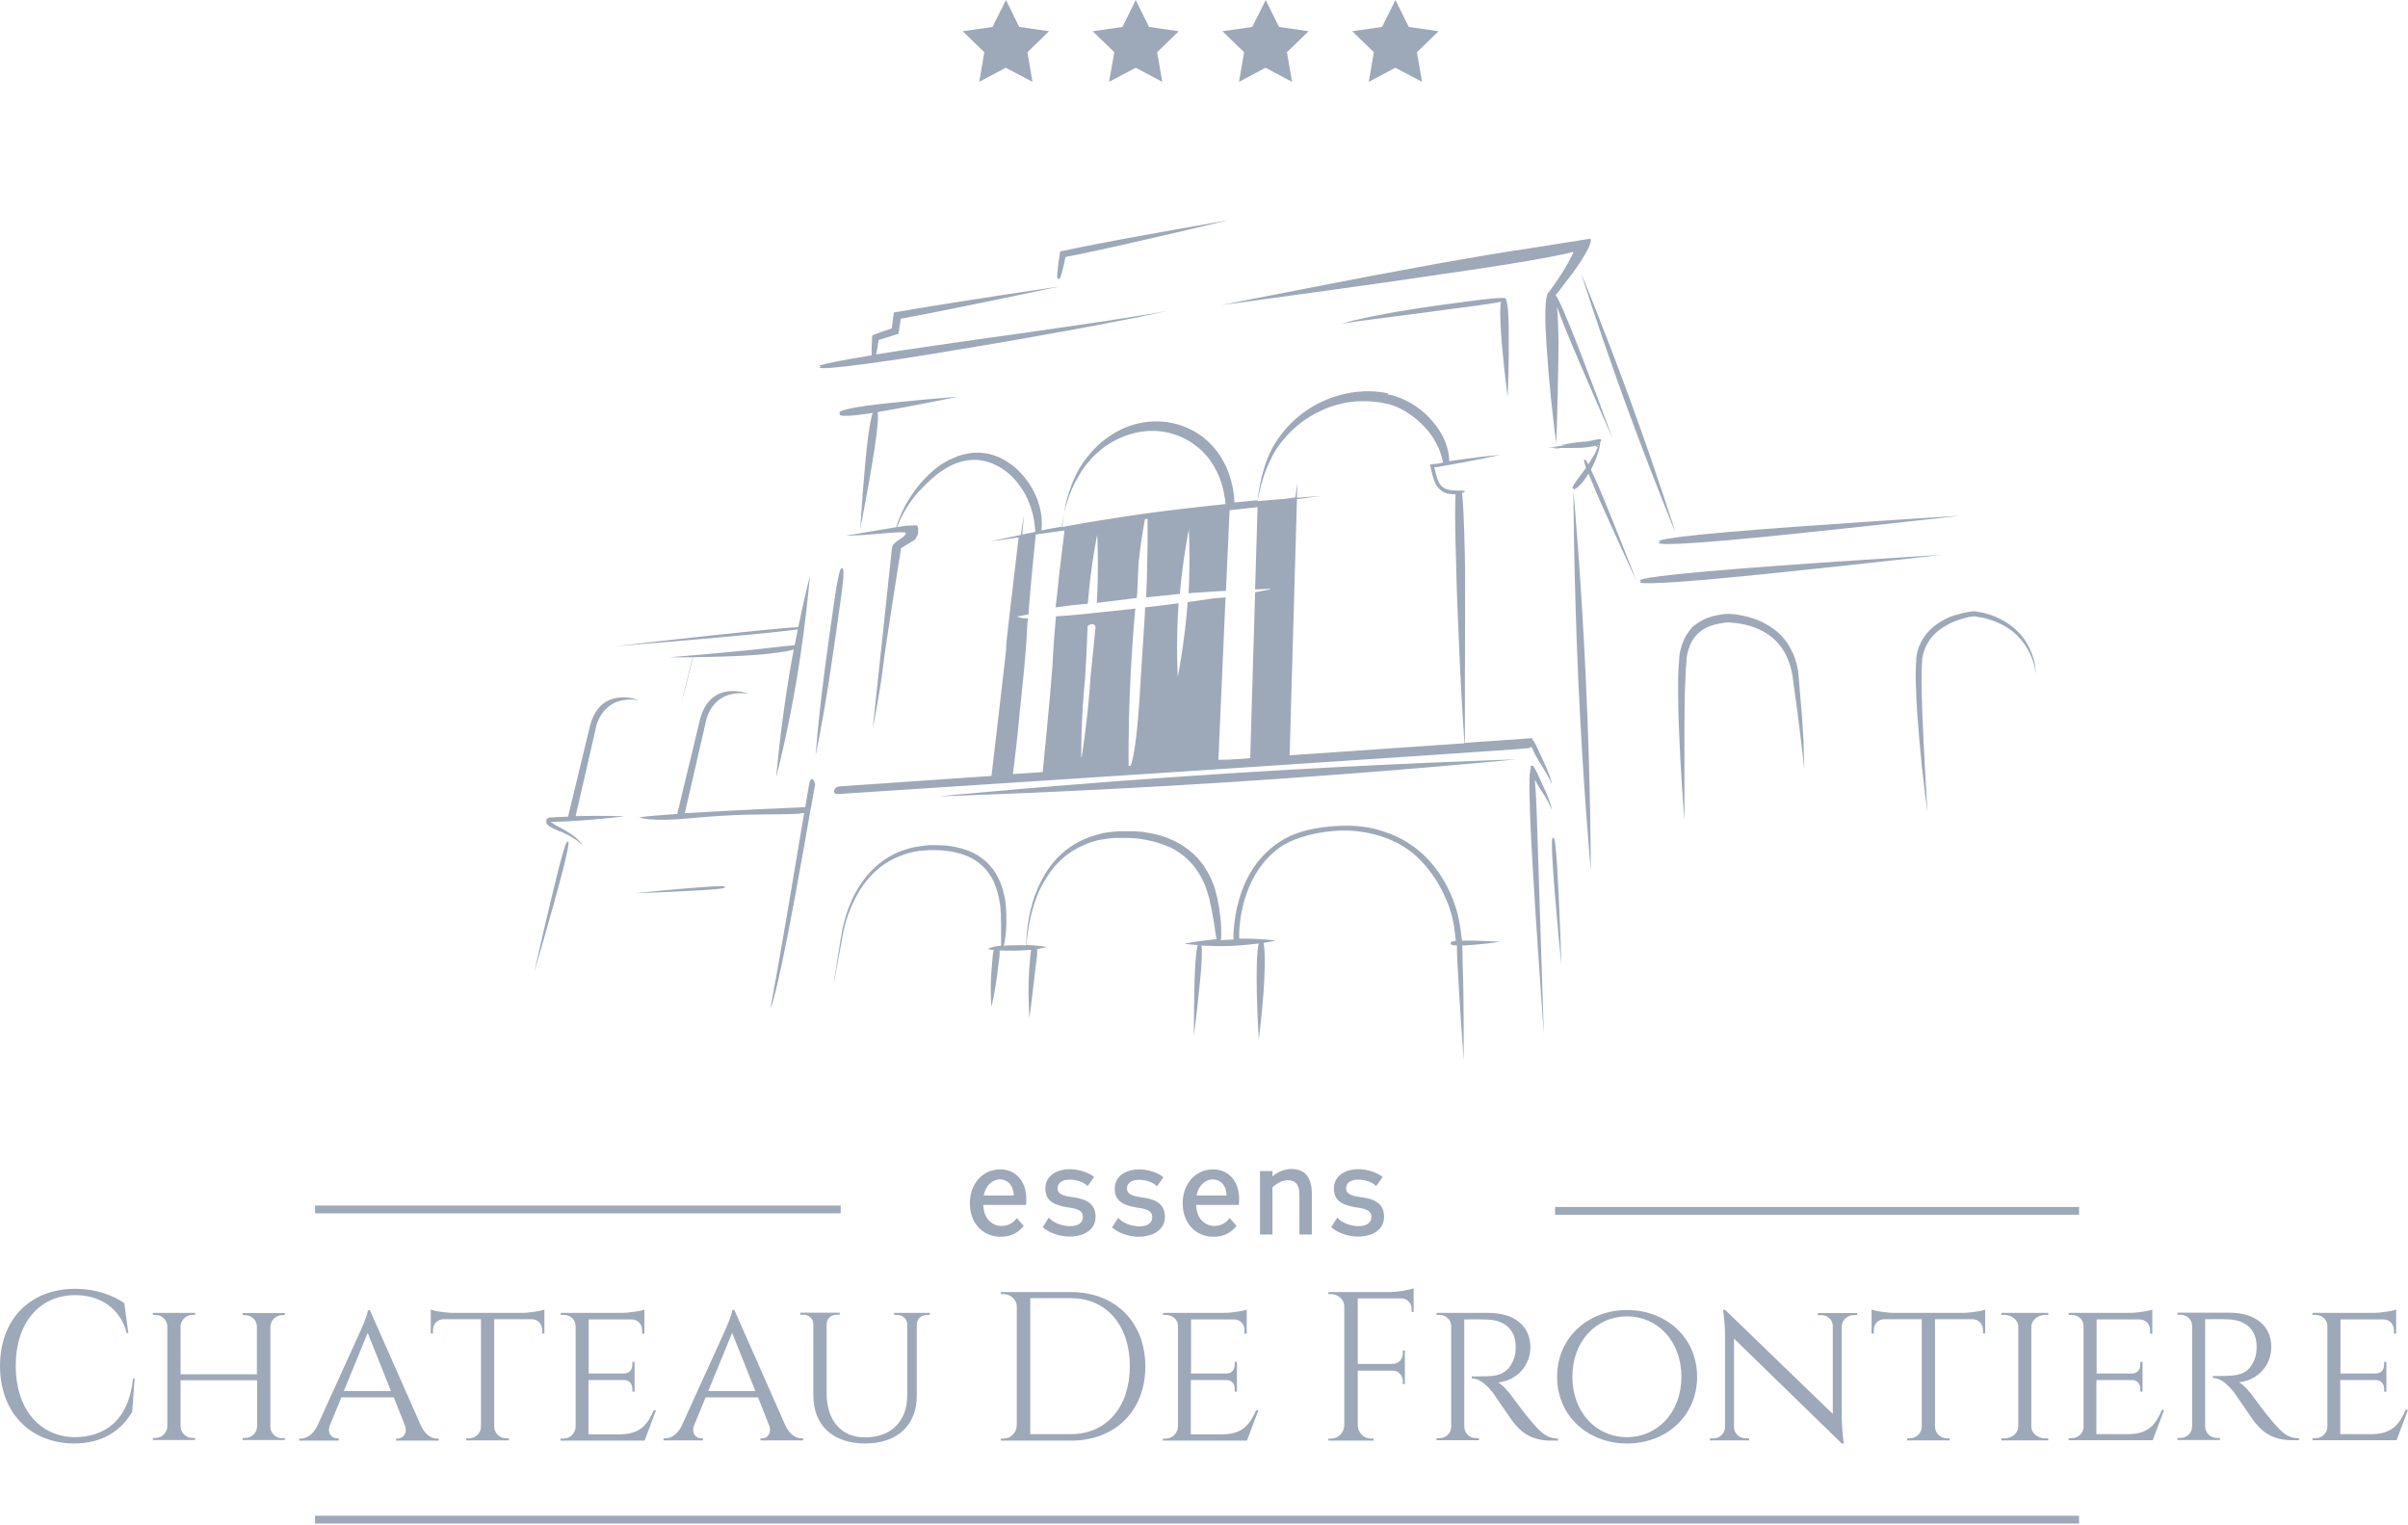 <svg width="120" height="76" viewBox="0 0 120 76" fill="none" xmlns="http://www.w3.org/2000/svg">
<path d="M48.799 4.078L50.121 3.376L51.453 4.078L51.199 2.603L52.277 1.556L50.792 1.342L50.131 0L49.46 1.342L47.976 1.556L49.053 2.603L48.799 4.078ZM55.267 4.078L56.599 3.376L57.92 4.078L57.666 2.603L58.744 1.556L57.26 1.342L56.599 0L55.938 1.342L54.453 1.556L55.531 2.603L55.267 4.078ZM61.744 4.078L63.066 3.376L64.388 4.078L64.133 2.603L65.211 1.556L63.737 1.342L63.076 0L62.405 1.342L60.92 1.556L61.998 2.603L61.744 4.078ZM68.211 4.078L69.533 3.376L70.865 4.078L70.611 2.603L71.689 1.556L70.204 1.342L69.543 0L68.872 1.342L67.388 1.556L68.465 2.603L68.211 4.078ZM41.895 60.066H15.7V60.453H41.895V60.066ZM103.608 60.137H77.495V60.524H103.608V60.137ZM15.7 75.909H103.608V75.522H15.7V75.909ZM3.691 71.608C1.952 71.567 0.783 70.174 0.783 68.049C0.783 65.944 1.942 64.53 3.752 64.53C4.993 64.53 5.999 65.191 6.315 66.421H6.396L6.193 64.927C5.593 64.52 4.759 64.215 3.752 64.215C1.474 64.215 0 65.76 0 68.059C0 70.397 1.525 71.913 3.691 71.923C5.125 71.923 6.05 71.262 6.589 70.347L6.711 68.689H6.63C6.396 70.855 5.155 71.608 3.691 71.608ZM14.073 71.668C13.748 71.668 13.484 71.414 13.473 71.109V66.086C13.494 65.781 13.748 65.527 14.073 65.527H14.195V65.425H12.091V65.527H12.202C12.528 65.527 12.802 65.781 12.802 66.096V68.475H8.999V66.076C9.02 65.76 9.274 65.516 9.599 65.516H9.721V65.415H7.616V65.516H7.738C8.064 65.516 8.338 65.771 8.338 66.086V71.079C8.328 71.394 8.064 71.648 7.738 71.648H7.616V71.75H9.721V71.648H9.599C9.274 71.648 9.009 71.394 8.999 71.079V68.77H12.812V71.079C12.802 71.394 12.538 71.648 12.213 71.648H12.091V71.75H14.195V71.648H14.073V71.668ZM16.87 71.78H14.907V71.679H14.989C15.263 71.679 15.588 71.496 15.802 71.069L17.938 66.371C17.938 66.371 18.314 65.557 18.334 65.283H18.436L20.988 71.058C21.202 71.496 21.507 71.679 21.781 71.679H21.863V71.78H19.737V71.679H19.819C20.052 71.679 20.317 71.445 20.185 71.038L19.625 69.625H17.012L16.443 71.007C16.28 71.435 16.555 71.668 16.799 71.668H16.88V71.78H16.87ZM17.134 69.309H19.483L18.324 66.411L17.134 69.309ZM27.13 66.442V65.252C26.947 65.323 26.388 65.415 25.981 65.415H22.615C22.208 65.415 21.649 65.323 21.466 65.252V66.442H21.578V66.279C21.578 65.984 21.781 65.74 22.096 65.73H23.968V71.099C23.957 71.414 23.693 71.668 23.357 71.668H23.235V71.77H25.361V71.668H25.238C24.913 71.668 24.649 71.424 24.628 71.109V65.73H26.499C26.815 65.74 27.018 65.974 27.018 66.279V66.442H27.13ZM28.076 71.679H27.933V71.78H32.123L32.692 70.265H32.58C32.285 70.947 31.93 71.445 30.943 71.465H29.326V68.76H31.116C31.391 68.781 31.513 68.974 31.513 69.208V69.34H31.624V67.855H31.513V67.987C31.513 68.231 31.38 68.435 31.096 68.435H29.337V65.74H31.482C31.797 65.75 32.001 65.984 32.001 66.289V66.452H32.112V65.252C31.93 65.323 31.37 65.415 30.963 65.415H27.943V65.516H28.086C28.421 65.516 28.686 65.75 28.686 66.076V71.099C28.665 71.424 28.411 71.679 28.076 71.679ZM38.336 71.038L37.776 69.625H35.163L34.594 71.007C34.431 71.435 34.706 71.668 34.95 71.668H35.031V71.77H33.068V71.668H33.15C33.424 71.668 33.75 71.486 33.963 71.058L36.099 66.361C36.099 66.361 36.475 65.547 36.495 65.272H36.597L39.149 71.048C39.363 71.486 39.668 71.668 39.942 71.668H40.024V71.77H37.898V71.668H37.98C38.203 71.679 38.468 71.445 38.336 71.038ZM37.644 69.309L36.485 66.411L35.295 69.309H37.644ZM43.115 71.923C44.712 71.923 45.688 71.018 45.688 69.533V65.964C45.698 65.71 45.922 65.516 46.186 65.516H46.338V65.415H44.559V65.516H44.712C44.976 65.516 45.2 65.71 45.21 65.964V69.523C45.21 70.825 44.406 71.618 43.105 71.618C41.915 71.618 41.193 70.774 41.193 69.401V65.964C41.203 65.7 41.417 65.506 41.691 65.506H41.844V65.405H39.881V65.506H40.034C40.308 65.506 40.522 65.7 40.532 65.964V69.533C40.532 71.028 41.519 71.923 43.115 71.923ZM53.375 71.78H49.877V71.679H50.009C50.365 71.679 50.66 71.384 50.67 71.018V65.089C50.67 64.754 50.355 64.479 50.009 64.479H49.877V64.378H53.365C55.572 64.378 57.077 65.862 57.077 68.089C57.077 70.296 55.572 71.78 53.375 71.78ZM51.341 71.455H53.375C55.145 71.455 56.304 70.103 56.304 68.069C56.304 66.035 55.134 64.683 53.375 64.683H51.341V71.455ZM58.093 71.679H57.951V71.78H62.141L62.71 70.265H62.598C62.303 70.947 61.947 71.445 60.961 71.465H59.344V68.76H61.134C61.408 68.781 61.53 68.974 61.53 69.208V69.34H61.642V67.855H61.53V67.987C61.53 68.231 61.398 68.435 61.114 68.435H59.354V65.74H61.5C61.815 65.75 62.019 65.984 62.019 66.289V66.452H62.13V65.252C61.947 65.323 61.388 65.415 60.981 65.415H57.961V65.516H58.104C58.439 65.516 58.703 65.75 58.703 66.076V71.099C58.673 71.424 58.419 71.679 58.093 71.679ZM70.448 65.374V64.672V64.489V64.184C70.255 64.266 69.665 64.378 69.218 64.378H66.198V64.479H66.33C66.676 64.479 66.991 64.744 66.991 65.089V71.018C66.981 71.384 66.696 71.679 66.33 71.679H66.198V71.78H68.455V71.679H68.323C67.957 71.679 67.672 71.384 67.662 71.018V68.293H69.421C69.696 68.303 69.909 68.537 69.909 68.811V68.964H70.011V67.286H69.909V67.438C69.909 67.723 69.686 67.957 69.411 67.957H67.662V64.693H69.848C70.123 64.703 70.347 64.927 70.347 65.211V65.364L70.448 65.374ZM73.936 68.577C73.6 68.587 73.346 68.577 73.346 68.577V68.679C73.753 68.679 74.109 69.035 74.394 69.391C74.475 69.492 75.288 70.703 75.4 70.845C75.726 71.241 76.173 71.78 77.312 71.78H77.638V71.679C77.068 71.668 76.773 71.353 76.356 70.875C75.929 70.387 75.451 69.716 75.451 69.716C75.228 69.391 74.882 68.994 74.658 68.882C75.583 68.791 76.265 68.038 76.265 67.133C76.265 66.066 75.472 65.415 74.17 65.415H71.587V65.516H71.73C72.055 65.516 72.309 65.75 72.319 66.066V71.099C72.309 71.414 72.055 71.658 71.73 71.658H71.587V71.76H73.702V71.658H73.56C73.224 71.658 72.98 71.404 72.97 71.089V65.74C73.072 65.75 73.58 65.72 74.16 65.75C74.994 65.791 75.512 66.259 75.533 67.052C75.543 67.286 75.512 67.51 75.461 67.652C75.156 68.557 74.506 68.567 73.936 68.577ZM77.597 68.598C77.597 66.625 79.153 65.272 81.085 65.272C83.007 65.272 84.573 66.625 84.573 68.598C84.573 70.57 83.017 71.923 81.085 71.923C79.153 71.923 77.597 70.57 77.597 68.598ZM78.359 68.598C78.359 70.387 79.559 71.608 81.075 71.608C82.59 71.608 83.79 70.387 83.79 68.598C83.79 66.808 82.59 65.588 81.075 65.588C79.559 65.598 78.359 66.808 78.359 68.598ZM92.372 65.527H92.545V65.425H90.592V65.527H90.765C91.07 65.527 91.325 65.76 91.335 66.055V70.448L85.976 65.272L85.864 65.262C85.864 65.262 85.966 65.862 85.966 66.584V71.119C85.955 71.424 85.701 71.668 85.386 71.668H85.213V71.77H87.165V71.668H86.993C86.677 71.668 86.423 71.424 86.413 71.119V66.696L91.782 71.923H91.884C91.884 71.923 91.782 71.252 91.782 70.57V66.055C91.813 65.76 92.067 65.527 92.372 65.527ZM98.931 66.442V65.252C98.748 65.323 98.188 65.415 97.781 65.415H94.416C94.009 65.415 93.45 65.323 93.267 65.252V66.442H93.379V66.279C93.379 65.984 93.582 65.74 93.897 65.73H95.768V71.099C95.758 71.414 95.494 71.668 95.158 71.668H95.036V71.77H97.161V71.668H97.039C96.714 71.668 96.45 71.424 96.429 71.109V65.73H98.3C98.615 65.74 98.819 65.974 98.819 66.279V66.442H98.931ZM99.876 71.668H99.734V71.77H102.073V71.668H101.93C101.554 71.668 101.239 71.414 101.229 71.099V66.076C101.249 65.771 101.554 65.516 101.93 65.516H102.073V65.415H99.734V65.516H99.876C100.263 65.516 100.568 65.771 100.578 66.086V71.079C100.568 71.414 100.263 71.668 99.876 71.668ZM106.089 71.455H104.473V68.76H106.262C106.537 68.781 106.659 68.974 106.659 69.208V69.34H106.771V67.855H106.659V67.987C106.659 68.231 106.527 68.435 106.242 68.435H104.483V65.74H106.628C106.943 65.75 107.147 65.984 107.147 66.289V66.452H107.259V65.252C107.076 65.323 106.516 65.415 106.11 65.415H103.09V65.516H103.232C103.567 65.516 103.832 65.75 103.832 66.076V71.099C103.822 71.414 103.567 71.658 103.232 71.658H103.09V71.76H107.279L107.848 70.245H107.737C107.442 70.947 107.086 71.445 106.089 71.455ZM113.279 70.865C112.851 70.377 112.374 69.706 112.374 69.706C112.15 69.381 111.804 68.984 111.58 68.872C112.506 68.781 113.187 68.028 113.187 67.123C113.187 66.055 112.394 65.405 111.092 65.405H108.509V65.506H108.652C108.977 65.506 109.231 65.74 109.242 66.055V71.089C109.231 71.404 108.977 71.648 108.652 71.648H108.509V71.75H110.625V71.648H110.482C110.147 71.648 109.903 71.394 109.892 71.079V65.73C109.994 65.74 110.502 65.71 111.082 65.74C111.916 65.781 112.435 66.249 112.455 67.042C112.465 67.276 112.435 67.499 112.384 67.642C112.089 68.537 111.438 68.537 110.869 68.557C110.533 68.567 110.279 68.557 110.279 68.557V68.659C110.686 68.659 111.041 69.014 111.326 69.37C111.408 69.472 112.221 70.682 112.333 70.825C112.658 71.221 113.106 71.76 114.245 71.76H114.57V71.658C113.99 71.668 113.706 71.353 113.279 70.865ZM119.878 70.255C119.583 70.936 119.227 71.435 118.241 71.455H116.624V68.76H118.414C118.688 68.781 118.81 68.974 118.81 69.208V69.34H118.922V67.855H118.81V67.987C118.81 68.231 118.678 68.435 118.393 68.435H116.634V65.74H118.78C119.095 65.75 119.298 65.984 119.298 66.289V66.452H119.41V65.252C119.227 65.323 118.668 65.415 118.261 65.415H115.241V65.516H115.383C115.719 65.516 115.983 65.75 115.983 66.076V71.099C115.973 71.414 115.719 71.658 115.383 71.658H115.241V71.76H119.431L120 70.245H119.878V70.255Z" fill="#9DA9B9"/>
<path d="M27.232 40.98C27.221 40.959 27.221 40.939 27.221 40.908C27.221 40.878 27.232 40.858 27.242 40.827C27.252 40.807 27.272 40.786 27.293 40.776C27.313 40.766 27.323 40.756 27.344 40.746C27.354 40.746 27.364 40.736 27.364 40.736H27.374H27.384H27.394H27.405C27.628 40.715 27.883 40.705 28.147 40.695C28.198 40.695 28.259 40.695 28.31 40.685L29.398 36.18C29.926 34.116 31.838 34.889 31.838 34.889C30.028 34.604 29.713 36.19 29.713 36.19L28.686 40.664C30.069 40.624 31.116 40.675 31.116 40.675C31.116 40.675 29.794 40.847 28.157 40.929C27.913 40.939 27.669 40.949 27.455 40.949C27.476 40.969 27.496 40.99 27.516 41C27.527 41.01 27.547 41.02 27.557 41.03C27.567 41.041 27.588 41.051 27.598 41.061C27.659 41.102 27.72 41.132 27.781 41.163C27.811 41.183 27.842 41.193 27.872 41.214C27.903 41.234 27.933 41.244 27.964 41.264C28.025 41.295 28.086 41.325 28.137 41.356C28.167 41.376 28.188 41.386 28.218 41.407C28.249 41.427 28.269 41.437 28.299 41.458C28.401 41.519 28.493 41.58 28.574 41.641C28.737 41.763 28.849 41.874 28.92 41.956C28.96 41.996 28.981 42.027 28.991 42.057C29.011 42.078 29.011 42.098 29.011 42.098C29.011 42.098 29.001 42.088 28.981 42.068C28.96 42.047 28.93 42.017 28.889 41.986C28.808 41.915 28.686 41.824 28.513 41.722C28.432 41.671 28.33 41.62 28.228 41.569C28.198 41.559 28.177 41.539 28.147 41.529C28.116 41.519 28.096 41.508 28.066 41.488C28.015 41.458 27.954 41.437 27.883 41.417C27.852 41.407 27.822 41.397 27.791 41.376C27.761 41.366 27.73 41.346 27.689 41.336C27.618 41.305 27.557 41.275 27.486 41.234C27.466 41.224 27.455 41.214 27.435 41.203C27.415 41.193 27.405 41.183 27.384 41.173C27.354 41.152 27.313 41.122 27.282 41.091C27.262 41.071 27.242 41.051 27.232 41.03C27.242 41.02 27.232 41 27.232 40.98ZM41.966 28.309C41.885 28.299 41.793 28.401 41.529 30.272C41.315 31.757 40.858 34.858 40.644 37.644C41.214 34.909 41.62 31.808 41.834 30.323C42.108 28.442 42.047 28.32 41.966 28.309ZM35.123 44.193C33.882 44.274 31.625 44.508 31.625 44.508C31.625 44.508 33.902 44.427 35.133 44.345C36.373 44.264 36.099 44.203 36.099 44.203C36.099 44.203 36.363 44.101 35.123 44.193ZM40.126 40.217C39.2 40.258 36.312 40.38 34.126 40.522L35.194 35.875C35.194 35.875 35.499 34.289 37.319 34.573C37.319 34.573 35.407 33.8 34.879 35.865L33.75 40.553C32.936 40.614 32.255 40.664 31.858 40.725C31.858 40.725 32.357 40.969 34.451 40.766C36.658 40.553 38.051 40.583 38.885 40.573C39.363 40.563 39.79 40.563 40.075 40.502C39.658 43.013 38.804 48.077 38.397 50.233C38.397 50.233 38.722 49.857 40.115 41.925L40.41 40.237C40.41 40.227 40.42 40.217 40.42 40.207L40.624 39.068C40.451 38.529 40.329 39.027 40.329 39.027C40.329 39.027 40.248 39.485 40.126 40.217ZM43.176 20.622C43.278 20.612 43.38 20.591 43.491 20.571C43.43 20.734 43.359 21.059 43.268 21.71C43.054 23.327 42.871 26.327 42.871 26.327C42.871 26.327 43.461 23.378 43.664 21.761C43.766 21.008 43.766 20.673 43.735 20.53C45.393 20.256 47.732 19.768 47.732 19.768C47.732 19.768 44.742 20.002 43.115 20.225C41.498 20.459 41.864 20.602 41.864 20.602C41.864 20.602 41.559 20.856 43.176 20.622ZM40.929 18.253C40.929 18.253 40.685 18.344 41.041 18.344C41.397 18.344 42.342 18.263 44.732 17.907C45.922 17.724 47.366 17.49 48.85 17.236C49.593 17.114 50.345 16.982 51.097 16.849C51.84 16.717 52.572 16.585 53.263 16.463C53.955 16.341 54.606 16.209 55.206 16.097C55.501 16.036 55.785 15.985 56.05 15.934C56.182 15.904 56.304 15.883 56.426 15.863C56.548 15.843 56.66 15.812 56.772 15.792C56.995 15.741 57.199 15.7 57.371 15.67C57.544 15.629 57.697 15.599 57.819 15.568C58.063 15.517 58.195 15.487 58.195 15.487C58.195 15.487 58.063 15.507 57.809 15.558C57.687 15.578 57.534 15.609 57.361 15.639C57.188 15.67 56.985 15.7 56.761 15.731C56.65 15.751 56.528 15.771 56.406 15.792C56.283 15.812 56.151 15.833 56.019 15.853C55.755 15.894 55.47 15.934 55.175 15.985C54.575 16.077 53.924 16.168 53.223 16.27C52.531 16.372 51.789 16.473 51.047 16.585C50.304 16.687 49.542 16.799 48.799 16.9C47.305 17.114 45.861 17.317 44.671 17.5C44.295 17.561 43.969 17.612 43.664 17.653C43.695 17.521 43.735 17.297 43.786 16.941C44.03 16.87 44.315 16.778 44.661 16.666L44.773 16.636L44.793 16.524C44.813 16.402 44.834 16.26 44.854 16.117C44.864 16.046 44.874 15.965 44.884 15.883C47.904 15.324 52.836 14.267 52.836 14.267C52.836 14.267 47.701 15.019 44.681 15.548L44.549 15.568L44.529 15.7C44.508 15.853 44.488 15.955 44.478 16.066C44.468 16.168 44.447 16.26 44.437 16.361C44.091 16.483 43.807 16.575 43.583 16.666L43.471 16.707L43.461 16.809C43.43 17.297 43.43 17.561 43.441 17.704C41.935 17.948 41.275 18.09 41 18.171C40.664 18.242 40.929 18.253 40.929 18.253ZM52.755 13.85C52.755 13.85 52.796 14.267 53.101 12.802C53.324 12.762 53.579 12.711 53.873 12.65C56.477 12.111 61.215 10.972 61.215 10.972C61.215 10.972 56.416 11.796 53.812 12.324C53.467 12.396 53.182 12.457 52.938 12.507L52.836 12.528L52.816 12.629C52.562 14.246 52.755 13.85 52.755 13.85ZM61.195 38.976C69.147 38.468 75.573 37.837 75.573 37.837C75.573 37.837 69.116 38.031 61.164 38.539C53.223 39.047 46.786 39.678 46.786 39.678C46.786 39.678 53.243 39.485 61.195 38.976ZM78.654 33.923C78.888 39.139 79.275 43.359 79.275 43.359C79.275 43.359 79.275 39.119 79.031 33.912C78.797 28.696 78.41 24.476 78.41 24.476C78.41 24.476 78.421 28.706 78.654 33.923ZM71.567 43.847C71.699 44.061 71.821 44.284 71.933 44.518C71.984 44.62 72.025 44.732 72.075 44.834C72.096 44.884 72.116 44.925 72.136 44.976C72.147 44.996 72.157 45.027 72.167 45.047C72.167 45.057 72.177 45.067 72.177 45.078C72.177 45.088 72.187 45.098 72.187 45.098C72.279 45.372 72.36 45.647 72.421 45.932C72.482 46.247 72.513 46.562 72.553 46.877C72.207 46.918 72.299 46.999 72.299 46.999C72.299 46.999 72.197 47.091 72.604 47.111C72.604 47.274 72.604 47.508 72.624 47.854C72.696 49.43 72.94 52.846 72.94 52.846C72.94 52.846 72.96 49.582 72.889 48.016C72.889 47.589 72.879 47.304 72.868 47.111C73.56 47.091 74.78 46.928 74.78 46.928C74.78 46.928 73.55 46.847 72.858 46.867C72.787 46.318 72.726 45.779 72.553 45.24C72.248 44.264 71.719 43.339 70.977 42.627C70.479 42.149 69.899 41.783 69.259 41.539C68.466 41.234 67.774 41.122 66.92 41.142C66.045 41.163 65.008 41.305 64.215 41.691C63.595 41.996 63.066 42.444 62.649 42.983C61.978 43.857 61.632 44.945 61.51 46.023C61.48 46.288 61.459 46.552 61.469 46.816C61.419 46.816 61.378 46.816 61.327 46.816C61.154 46.827 60.992 46.837 60.839 46.847C60.839 46.827 60.849 46.816 60.849 46.786C60.849 46.745 60.859 46.694 60.859 46.633C60.859 46.572 60.859 46.501 60.859 46.41C60.859 46.369 60.859 46.318 60.859 46.267C60.859 46.216 60.859 46.166 60.849 46.105C60.849 46.074 60.849 46.044 60.849 46.013C60.849 45.983 60.839 45.952 60.839 45.922C60.829 45.861 60.829 45.789 60.819 45.718C60.809 45.647 60.798 45.576 60.788 45.494C60.778 45.413 60.768 45.332 60.758 45.25C60.748 45.169 60.727 45.078 60.707 44.976C60.697 44.925 60.687 44.874 60.676 44.834V44.813V44.793C60.676 44.783 60.666 44.773 60.666 44.752C60.656 44.732 60.656 44.701 60.646 44.681C60.636 44.651 60.636 44.63 60.626 44.6C60.615 44.569 60.615 44.549 60.605 44.518C60.595 44.488 60.595 44.457 60.585 44.437C60.575 44.406 60.565 44.386 60.565 44.356C60.534 44.244 60.493 44.122 60.442 44C60.351 43.756 60.219 43.501 60.056 43.247C60.046 43.227 60.036 43.217 60.026 43.196C60.015 43.176 60.005 43.166 59.995 43.145C59.975 43.115 59.954 43.084 59.924 43.054C59.904 43.023 59.873 42.993 59.853 42.962C59.832 42.932 59.802 42.901 59.782 42.871C59.731 42.81 59.68 42.749 59.619 42.688C59.588 42.657 59.558 42.627 59.527 42.596C59.497 42.566 59.466 42.535 59.436 42.515C59.405 42.484 59.375 42.464 59.344 42.434C59.314 42.403 59.283 42.383 59.242 42.352C59.171 42.301 59.11 42.251 59.039 42.2C58.897 42.098 58.744 42.017 58.592 41.935C58.551 41.915 58.51 41.895 58.47 41.874L58.439 41.864L58.409 41.854L58.348 41.824C58.266 41.783 58.185 41.752 58.104 41.722C58.083 41.712 58.063 41.702 58.043 41.702L57.982 41.681L57.921 41.661C57.9 41.651 57.88 41.651 57.86 41.641C57.768 41.62 57.687 41.59 57.595 41.569C57.422 41.529 57.239 41.498 57.056 41.468C57.016 41.458 56.965 41.458 56.924 41.447C56.883 41.447 56.833 41.437 56.792 41.437C56.7 41.427 56.609 41.427 56.517 41.417C56.467 41.417 56.426 41.417 56.375 41.417C56.324 41.417 56.283 41.417 56.233 41.417C56.182 41.417 56.141 41.417 56.09 41.417H55.948H55.877H55.867H55.856H55.836H55.806L55.673 41.427H55.643H55.612L55.541 41.437C55.49 41.437 55.45 41.447 55.399 41.447L55.256 41.468L55.185 41.478L55.114 41.488L54.982 41.508L54.85 41.539L54.779 41.559L54.707 41.58L54.575 41.62C54.535 41.63 54.484 41.651 54.443 41.661C54.423 41.671 54.402 41.671 54.372 41.681L54.311 41.702C54.138 41.763 53.965 41.834 53.802 41.925C53.64 42.007 53.487 42.098 53.335 42.2C53.294 42.23 53.263 42.251 53.223 42.281C53.182 42.312 53.151 42.332 53.111 42.362C53.04 42.423 52.968 42.474 52.907 42.535C52.775 42.657 52.653 42.779 52.541 42.912C52.43 43.044 52.328 43.176 52.226 43.318C52.135 43.461 52.043 43.593 51.972 43.735C51.891 43.878 51.83 44.02 51.758 44.162C51.697 44.305 51.636 44.447 51.586 44.579C51.382 45.128 51.281 45.647 51.219 46.074C51.158 46.511 51.148 46.857 51.138 47.101C50.925 47.091 50.691 47.091 50.416 47.101C50.264 47.101 50.132 47.111 50.02 47.121C50.03 47.101 50.03 47.081 50.04 47.05C50.05 47.01 50.06 46.959 50.07 46.898C50.081 46.837 50.091 46.766 50.101 46.684C50.101 46.664 50.111 46.644 50.111 46.623C50.111 46.603 50.111 46.583 50.121 46.552C50.121 46.501 50.132 46.45 50.132 46.4C50.132 46.369 50.132 46.349 50.142 46.318C50.142 46.288 50.142 46.257 50.142 46.227C50.142 46.166 50.142 46.094 50.152 46.033C50.152 45.759 50.152 45.413 50.111 44.996C50.091 44.783 50.04 44.559 49.969 44.315C49.938 44.193 49.887 44.071 49.837 43.939C49.786 43.817 49.715 43.684 49.643 43.552C49.491 43.298 49.288 43.044 49.033 42.84C48.972 42.79 48.901 42.739 48.83 42.688C48.789 42.668 48.759 42.647 48.728 42.617C48.688 42.596 48.657 42.576 48.616 42.556C48.464 42.474 48.311 42.403 48.149 42.352L48.088 42.332L48.026 42.312C47.986 42.301 47.945 42.281 47.904 42.271C47.823 42.251 47.732 42.23 47.65 42.21C47.477 42.169 47.305 42.149 47.121 42.129C46.949 42.118 46.766 42.108 46.583 42.108H46.522H46.491H46.461C46.41 42.108 46.369 42.108 46.328 42.108C46.278 42.108 46.237 42.118 46.196 42.118L46.125 42.129C46.105 42.129 46.084 42.129 46.054 42.139C45.871 42.159 45.688 42.19 45.515 42.22C45.474 42.23 45.423 42.24 45.383 42.251L45.251 42.291L45.118 42.332C45.078 42.342 45.027 42.362 44.986 42.373C44.64 42.495 44.305 42.668 44.01 42.881C43.715 43.095 43.451 43.339 43.217 43.613C42.993 43.888 42.8 44.172 42.637 44.467C42.474 44.762 42.352 45.067 42.241 45.362C42.139 45.657 42.058 45.952 41.996 46.227C41.966 46.369 41.946 46.501 41.925 46.644C41.925 46.664 41.925 46.674 41.915 46.694C41.915 46.715 41.905 46.725 41.905 46.745C41.895 46.776 41.895 46.806 41.885 46.847C41.874 46.908 41.864 46.979 41.854 47.04C41.813 47.284 41.783 47.518 41.742 47.732C41.61 48.575 41.529 49.094 41.529 49.094C41.529 49.094 41.63 48.586 41.783 47.742C41.824 47.528 41.864 47.304 41.915 47.05C41.925 46.989 41.935 46.928 41.946 46.857C41.956 46.827 41.956 46.796 41.966 46.755C41.966 46.735 41.976 46.725 41.976 46.705C41.976 46.684 41.986 46.674 41.986 46.654C42.007 46.522 42.037 46.389 42.068 46.247C42.129 45.972 42.22 45.688 42.332 45.403C42.444 45.118 42.576 44.823 42.739 44.539C42.902 44.254 43.095 43.979 43.319 43.725C43.542 43.471 43.807 43.237 44.091 43.044C44.376 42.851 44.701 42.698 45.027 42.586C45.068 42.576 45.108 42.556 45.149 42.545L45.271 42.505L45.403 42.474C45.444 42.464 45.484 42.454 45.535 42.444C45.708 42.413 45.881 42.383 46.054 42.373C46.745 42.322 47.447 42.383 48.047 42.596C48.199 42.647 48.342 42.718 48.474 42.79C48.505 42.81 48.545 42.83 48.576 42.851C48.606 42.871 48.637 42.891 48.667 42.912C48.728 42.952 48.789 42.993 48.84 43.044C49.074 43.227 49.247 43.451 49.389 43.684C49.46 43.796 49.521 43.918 49.562 44.03C49.613 44.142 49.654 44.264 49.684 44.376C49.755 44.6 49.796 44.813 49.826 45.006C49.837 45.057 49.837 45.098 49.847 45.149C49.847 45.169 49.847 45.2 49.857 45.22V45.24V45.25V45.261C49.857 45.271 49.857 45.281 49.857 45.291C49.867 45.383 49.867 45.474 49.877 45.556C49.877 45.576 49.877 45.596 49.877 45.617C49.877 45.637 49.877 45.657 49.877 45.678C49.877 45.718 49.877 45.759 49.877 45.789C49.877 45.861 49.887 45.932 49.887 46.003C49.887 46.074 49.887 46.135 49.887 46.196C49.887 46.227 49.887 46.257 49.887 46.288C49.887 46.318 49.887 46.349 49.887 46.369C49.887 46.42 49.887 46.471 49.887 46.522C49.887 46.542 49.887 46.572 49.887 46.593C49.887 46.613 49.887 46.633 49.887 46.654C49.887 46.735 49.887 46.806 49.887 46.867C49.887 46.928 49.887 46.979 49.887 47.02C49.887 47.06 49.887 47.091 49.887 47.121C49.288 47.182 49.247 47.294 49.247 47.294C49.247 47.294 49.328 47.315 49.521 47.335C49.491 47.457 49.46 47.66 49.44 48.016C49.308 49.277 49.41 50.152 49.41 50.152C49.41 50.152 49.623 49.318 49.755 48.047C49.816 47.67 49.826 47.467 49.816 47.355C50.03 47.365 50.304 47.376 50.67 47.365C50.955 47.355 51.189 47.345 51.382 47.325C51.362 47.447 51.342 47.63 51.321 47.925C51.189 49.186 51.301 50.731 51.301 50.731C51.301 50.731 51.494 49.216 51.636 47.955C51.697 47.569 51.697 47.376 51.677 47.284C52.013 47.233 52.155 47.182 52.155 47.182C52.155 47.182 51.799 47.111 51.158 47.081C51.169 46.837 51.209 46.491 51.281 46.064C51.362 45.637 51.484 45.139 51.697 44.6C51.748 44.467 51.809 44.335 51.88 44.203C51.952 44.071 52.023 43.939 52.104 43.806C52.185 43.674 52.277 43.542 52.369 43.41C52.46 43.278 52.572 43.156 52.684 43.034C52.796 42.912 52.918 42.8 53.05 42.688C53.111 42.637 53.182 42.586 53.253 42.535C53.284 42.515 53.324 42.484 53.355 42.464C53.385 42.444 53.426 42.413 53.467 42.393C53.609 42.301 53.762 42.22 53.914 42.149C54.067 42.078 54.229 42.017 54.392 41.956L54.453 41.935C54.474 41.925 54.494 41.925 54.514 41.915C54.555 41.905 54.596 41.895 54.636 41.885L54.768 41.854L54.829 41.844L54.89 41.834L55.023 41.813L55.155 41.793L55.216 41.783L55.277 41.773L55.409 41.763C55.45 41.763 55.49 41.752 55.541 41.752H55.602H55.633H55.663H55.795H55.826H55.846H55.856H55.917H56.05C56.09 41.752 56.141 41.752 56.182 41.752C56.222 41.752 56.273 41.752 56.314 41.752C56.355 41.752 56.406 41.763 56.446 41.763C56.538 41.763 56.619 41.773 56.711 41.783C56.751 41.783 56.792 41.793 56.843 41.803C56.883 41.813 56.924 41.813 56.975 41.824C57.148 41.854 57.31 41.885 57.473 41.925C57.555 41.946 57.636 41.966 57.717 41.996C57.738 42.007 57.758 42.007 57.778 42.017L57.839 42.037L57.9 42.057C57.921 42.068 57.941 42.068 57.961 42.078C58.032 42.108 58.114 42.139 58.185 42.169L58.236 42.19L58.266 42.2L58.297 42.21C58.337 42.23 58.368 42.251 58.399 42.261C58.541 42.332 58.673 42.413 58.795 42.505C58.856 42.546 58.917 42.596 58.978 42.637C59.009 42.657 59.039 42.688 59.059 42.708C59.09 42.729 59.12 42.759 59.141 42.779C59.365 42.983 59.548 43.206 59.69 43.43C59.995 43.888 60.148 44.335 60.249 44.722C60.259 44.742 60.259 44.773 60.27 44.793C60.27 44.803 60.28 44.813 60.28 44.834V44.844V44.864C60.29 44.915 60.3 44.956 60.31 45.006C60.331 45.098 60.351 45.189 60.371 45.271C60.392 45.352 60.402 45.433 60.412 45.505C60.422 45.576 60.442 45.647 60.453 45.718C60.463 45.789 60.473 45.85 60.483 45.911C60.493 45.942 60.493 45.972 60.504 46.003C60.504 46.033 60.514 46.064 60.514 46.084C60.524 46.135 60.534 46.186 60.534 46.237C60.544 46.288 60.554 46.328 60.554 46.369C60.565 46.45 60.575 46.522 60.585 46.583C60.595 46.644 60.605 46.694 60.615 46.735C60.615 46.766 60.626 46.776 60.626 46.796C59.69 46.877 59.019 47.02 59.019 47.02C59.019 47.02 59.273 47.06 59.69 47.091C59.649 47.203 59.609 47.467 59.568 48.016C59.487 49.277 59.497 51.606 59.497 51.606C59.497 51.606 59.792 49.297 59.873 48.037C59.904 47.487 59.893 47.223 59.873 47.111C60.27 47.132 60.768 47.152 61.307 47.132C61.846 47.111 62.344 47.06 62.73 47.01C62.69 47.162 62.639 47.498 62.629 48.189C62.598 49.816 62.73 51.779 62.73 51.779C62.73 51.779 62.995 49.816 63.025 48.199C63.035 47.447 63.005 47.121 62.964 46.979C63.351 46.918 63.585 46.867 63.585 46.867C63.585 46.867 62.791 46.755 61.754 46.766C61.754 46.654 61.754 46.542 61.754 46.43C61.764 46.237 61.785 46.054 61.805 45.861C61.815 45.749 61.836 45.637 61.856 45.525C61.876 45.413 61.897 45.322 61.927 45.189C62.202 44.03 62.771 42.952 63.757 42.24C64.378 41.793 65.303 41.549 66.066 41.447C66.94 41.325 67.703 41.366 68.557 41.59C69.238 41.773 69.869 42.078 70.418 42.515C70.886 42.922 71.272 43.389 71.567 43.847ZM28.289 41.966C28.289 41.966 28.279 41.559 27.822 43.349C27.364 45.139 26.622 48.443 26.622 48.443C26.622 48.443 27.577 45.2 28.035 43.41C28.493 41.62 28.289 41.966 28.289 41.966ZM75.055 14.907C75.055 14.867 75.024 14.836 74.79 14.846C74.556 14.856 74.109 14.887 73.285 14.999C72.624 15.09 71.608 15.212 70.459 15.395C69.879 15.487 69.269 15.588 68.659 15.71C68.506 15.741 68.354 15.771 68.201 15.802L67.967 15.853C67.886 15.873 67.815 15.894 67.733 15.904C67.652 15.924 67.581 15.944 67.499 15.955C67.418 15.975 67.347 15.995 67.276 16.016C67.123 16.056 66.981 16.107 66.828 16.148C66.981 16.117 67.133 16.087 67.286 16.066C67.367 16.056 67.439 16.046 67.52 16.026C67.601 16.016 67.672 16.005 67.754 15.995C67.835 15.985 67.906 15.975 67.988 15.965L68.221 15.934C68.374 15.914 68.537 15.894 68.689 15.873C69.309 15.792 69.92 15.71 70.499 15.639C71.658 15.487 72.665 15.345 73.326 15.263C74.129 15.161 74.556 15.09 74.8 15.039C74.77 15.192 74.75 15.466 74.77 15.955C74.78 16.29 74.811 16.707 74.841 17.124C74.851 17.226 74.862 17.337 74.872 17.439C74.882 17.551 74.892 17.653 74.902 17.754C74.923 17.968 74.943 18.171 74.963 18.375C75.055 19.168 75.136 19.778 75.136 19.778C75.136 19.778 75.156 19.158 75.177 18.364C75.177 18.171 75.187 17.958 75.187 17.744C75.187 17.643 75.187 17.531 75.187 17.429C75.187 17.327 75.187 17.215 75.187 17.114C75.187 16.687 75.187 16.28 75.177 15.944C75.156 15.334 75.106 15.06 75.055 14.938C75.045 14.928 75.055 14.917 75.055 14.907ZM78.065 22.168C78.075 22.168 78.085 22.168 78.085 22.168C77.892 22.178 77.77 22.178 77.77 22.178C77.77 22.178 77.831 22.168 77.933 22.147C77.983 22.137 78.044 22.127 78.105 22.117C78.177 22.107 78.248 22.096 78.329 22.076C78.482 22.056 78.665 22.025 78.827 22.015C78.898 22.005 78.96 22.005 79.031 22.005C79.112 21.995 79.183 21.974 79.254 21.964C79.295 21.954 79.336 21.954 79.366 21.944C79.397 21.934 79.427 21.934 79.458 21.924C79.468 21.924 79.488 21.913 79.499 21.913C79.509 21.913 79.519 21.913 79.539 21.903C79.559 21.903 79.58 21.893 79.6 21.893C79.641 21.893 79.671 21.883 79.692 21.883C79.712 21.883 79.732 21.883 79.753 21.883C79.803 21.893 79.783 21.924 79.783 21.924C79.783 21.924 79.824 21.934 79.783 21.974C79.773 21.985 79.763 21.995 79.753 22.005C79.753 22.025 79.753 22.035 79.743 22.066C79.743 22.096 79.732 22.127 79.732 22.168C79.712 22.31 79.661 22.513 79.58 22.727C79.509 22.951 79.397 23.184 79.285 23.398C79.376 23.591 79.488 23.856 79.651 24.212C80.363 25.879 81.563 28.97 81.563 28.97C81.563 28.97 80.159 25.96 79.448 24.293C79.326 24.008 79.234 23.784 79.163 23.601C79.082 23.734 79 23.856 78.919 23.957C78.858 24.039 78.807 24.1 78.756 24.151C78.736 24.181 78.705 24.201 78.685 24.222C78.665 24.242 78.644 24.262 78.624 24.273C78.553 24.334 78.502 24.364 78.471 24.374C78.41 24.395 78.41 24.344 78.41 24.344C78.41 24.344 78.36 24.354 78.37 24.283C78.37 24.252 78.4 24.201 78.451 24.12C78.461 24.1 78.482 24.079 78.492 24.059C78.512 24.039 78.532 24.008 78.543 23.978C78.583 23.927 78.634 23.856 78.685 23.784C78.746 23.713 78.807 23.622 78.868 23.54C78.898 23.5 78.929 23.449 78.97 23.398C78.99 23.378 79 23.347 79.02 23.327C79.031 23.317 79.031 23.317 79.041 23.306C78.848 22.778 78.98 22.93 78.98 22.93C78.98 22.93 78.96 22.757 79.153 23.134C79.254 22.971 79.356 22.808 79.448 22.656C79.539 22.483 79.61 22.32 79.661 22.188C79.651 22.188 79.651 22.178 79.651 22.178L79.641 22.188H79.631C79.631 22.188 79.631 22.188 79.621 22.178C79.621 22.178 79.61 22.178 79.6 22.168C79.6 22.168 79.6 22.168 79.6 22.178C79.61 22.188 79.61 22.198 79.621 22.208C79.621 22.218 79.631 22.229 79.631 22.229C79.631 22.239 79.631 22.239 79.631 22.239C79.631 22.269 79.61 22.259 79.61 22.259C79.61 22.259 79.61 22.279 79.58 22.269C79.58 22.269 79.57 22.269 79.57 22.259C79.57 22.259 79.559 22.259 79.559 22.249L79.549 22.239C79.539 22.239 79.539 22.229 79.529 22.229C79.519 22.218 79.499 22.208 79.478 22.208C79.397 22.229 79.295 22.259 79.153 22.279C78.98 22.3 78.756 22.32 78.543 22.32C78.319 22.32 78.095 22.32 77.892 22.32C77.851 22.32 77.811 22.32 77.77 22.32C77.709 22.33 77.658 22.34 77.607 22.34C77.546 22.351 77.495 22.361 77.465 22.371C77.434 22.381 77.414 22.381 77.414 22.381C77.414 22.381 77.434 22.371 77.465 22.361C77.495 22.351 77.536 22.33 77.587 22.31C77.505 22.31 77.434 22.31 77.373 22.31C77.312 22.31 77.251 22.31 77.221 22.32C77.18 22.32 77.16 22.32 77.16 22.32C77.16 22.32 77.18 22.32 77.21 22.31C77.251 22.3 77.302 22.29 77.363 22.279C77.495 22.259 77.678 22.229 77.882 22.198C77.922 22.188 77.973 22.188 78.024 22.178C78.024 22.178 78.044 22.168 78.065 22.168ZM79.732 22.015C79.722 22.025 79.712 22.025 79.702 22.035C79.712 22.035 79.722 22.046 79.722 22.046C79.732 22.035 79.732 22.025 79.732 22.015ZM77.038 39.759C77.058 39.8 77.088 39.841 77.109 39.881C77.129 39.922 77.15 39.963 77.17 39.993C77.19 40.034 77.21 40.064 77.221 40.095C77.241 40.125 77.251 40.156 77.261 40.186C77.292 40.247 77.312 40.288 77.322 40.319C77.332 40.349 77.343 40.37 77.343 40.37C77.343 40.37 77.343 40.349 77.332 40.319C77.322 40.288 77.312 40.237 77.302 40.176C77.292 40.146 77.282 40.115 77.272 40.075C77.261 40.034 77.251 40.003 77.231 39.963C77.221 39.922 77.2 39.881 77.19 39.841C77.18 39.8 77.16 39.749 77.139 39.709C77.068 39.526 76.977 39.322 76.885 39.129C76.794 38.936 76.712 38.753 76.641 38.6C76.621 38.559 76.611 38.529 76.59 38.498C76.58 38.468 76.56 38.437 76.55 38.407C76.539 38.397 76.539 38.376 76.529 38.366C76.519 38.356 76.519 38.346 76.509 38.336C76.499 38.315 76.489 38.295 76.478 38.275C76.458 38.244 76.438 38.214 76.427 38.193C76.417 38.173 76.397 38.163 76.387 38.153C76.346 38.112 76.326 38.163 76.326 38.163C76.326 38.163 76.285 38.142 76.275 38.193C76.275 38.203 76.275 38.224 76.275 38.254C76.275 38.265 76.275 38.285 76.285 38.295C76.234 38.376 76.183 38.803 76.245 40.502C76.336 43.247 76.936 51.555 76.936 51.555C76.936 51.555 76.672 43.237 76.58 40.492C76.55 39.688 76.519 39.18 76.489 38.844C76.55 38.966 76.621 39.098 76.702 39.231C76.824 39.403 76.936 39.597 77.038 39.759ZM81.024 20.144C82.325 23.713 83.505 26.561 83.505 26.561C83.505 26.561 82.58 23.622 81.278 20.042C79.976 16.473 78.797 13.626 78.797 13.626C78.797 13.626 79.722 16.575 81.024 20.144ZM50.213 31.462L50.762 26.774C49.877 26.906 49.349 26.977 49.349 26.977C49.349 26.977 49.918 26.845 50.874 26.652C50.965 26.021 51.026 25.645 51.026 25.645C51.026 25.645 50.996 26.011 50.945 26.632C51.148 26.591 51.362 26.55 51.596 26.5C51.596 26.469 51.596 26.438 51.586 26.408C51.575 26.296 51.565 26.143 51.535 25.95C51.504 25.757 51.453 25.533 51.362 25.259C51.311 25.127 51.26 24.984 51.189 24.822C51.118 24.669 51.026 24.506 50.914 24.344C50.803 24.181 50.681 24.008 50.538 23.856C50.396 23.693 50.223 23.55 50.04 23.418C49.948 23.347 49.847 23.286 49.745 23.235C49.643 23.184 49.542 23.134 49.43 23.083C49.206 23.001 48.972 22.94 48.738 22.92C48.26 22.879 47.752 23.001 47.315 23.235C47.254 23.266 47.203 23.296 47.152 23.327C47.121 23.337 47.101 23.357 47.071 23.378C47.04 23.398 47.02 23.408 46.989 23.428C46.938 23.459 46.888 23.5 46.837 23.53C46.786 23.571 46.735 23.601 46.684 23.642C46.664 23.662 46.633 23.683 46.613 23.703C46.593 23.723 46.562 23.744 46.542 23.764C46.491 23.805 46.45 23.845 46.4 23.886C46.359 23.927 46.308 23.968 46.267 24.008C46.227 24.049 46.186 24.09 46.135 24.13C46.094 24.171 46.054 24.222 46.013 24.262L45.983 24.293L45.952 24.323C45.932 24.344 45.911 24.364 45.891 24.384C45.871 24.405 45.85 24.425 45.83 24.445C45.81 24.466 45.789 24.486 45.769 24.506C45.728 24.547 45.698 24.588 45.657 24.639C45.515 24.811 45.383 24.984 45.271 25.157C45.047 25.503 44.874 25.838 44.762 26.123C44.742 26.174 44.722 26.225 44.712 26.266L45.149 26.194L45.678 26.174C45.81 26.215 45.739 26.632 45.739 26.632L45.606 26.886L44.905 27.313C44.905 27.313 44.142 32.062 44 33.262C43.857 34.462 43.491 36.302 43.491 36.302L44.447 27.323C44.498 26.927 45.108 26.835 45.139 26.561C45.149 26.438 43.583 26.632 42.932 26.662C42.108 26.703 42.129 26.693 42.129 26.693L44.671 26.266C44.691 26.205 44.701 26.154 44.722 26.082C44.823 25.788 44.976 25.432 45.179 25.066C45.291 24.883 45.403 24.7 45.545 24.506C45.576 24.456 45.617 24.415 45.647 24.364C45.667 24.344 45.678 24.313 45.698 24.293C45.718 24.273 45.739 24.242 45.759 24.222C45.8 24.171 45.83 24.13 45.871 24.079C45.911 24.039 45.952 23.988 45.993 23.947C46.033 23.906 46.074 23.856 46.125 23.805C46.166 23.764 46.217 23.713 46.257 23.673C46.298 23.632 46.349 23.581 46.4 23.54C46.42 23.52 46.45 23.5 46.471 23.479C46.491 23.459 46.522 23.439 46.542 23.418C46.593 23.378 46.644 23.337 46.694 23.296C46.745 23.256 46.796 23.215 46.857 23.174C46.888 23.154 46.908 23.134 46.938 23.123C46.969 23.103 46.989 23.083 47.02 23.073C47.081 23.042 47.132 23.001 47.193 22.971L47.284 22.92L47.376 22.879L47.427 22.859L47.477 22.839L47.569 22.798C47.599 22.788 47.63 22.778 47.66 22.757L47.711 22.737C47.732 22.727 47.742 22.727 47.762 22.717L47.864 22.686L47.965 22.656C48.098 22.625 48.23 22.595 48.372 22.574C48.515 22.554 48.647 22.554 48.789 22.554C49.064 22.564 49.338 22.615 49.593 22.707C49.715 22.747 49.847 22.808 49.959 22.869C50.07 22.93 50.193 23.001 50.294 23.073C50.508 23.215 50.691 23.378 50.864 23.561C51.026 23.734 51.169 23.917 51.291 24.1C51.413 24.283 51.504 24.466 51.586 24.628C51.667 24.801 51.728 24.964 51.769 25.106C51.86 25.411 51.901 25.666 51.911 25.879C51.921 26.093 51.921 26.255 51.901 26.388C51.901 26.398 51.901 26.408 51.891 26.428C52.216 26.367 52.572 26.296 52.948 26.235C52.948 26.225 52.948 26.215 52.948 26.205C52.958 26.143 52.958 26.082 52.968 26.011C52.979 25.94 52.989 25.869 52.999 25.788C53.009 25.706 53.019 25.615 53.04 25.523C53.05 25.432 53.07 25.33 53.09 25.228C53.09 25.198 53.101 25.177 53.101 25.147C53.111 25.116 53.111 25.096 53.121 25.066C53.131 25.015 53.151 24.964 53.162 24.903C53.172 24.842 53.192 24.791 53.213 24.73C53.233 24.669 53.243 24.618 53.263 24.557C53.284 24.496 53.304 24.435 53.324 24.384C53.335 24.354 53.345 24.323 53.355 24.293C53.365 24.262 53.375 24.232 53.385 24.201C53.406 24.14 53.436 24.079 53.457 24.018C53.487 23.957 53.507 23.896 53.538 23.835C53.65 23.581 53.782 23.327 53.955 23.083C53.975 23.052 53.995 23.022 54.016 22.991C54.036 22.961 54.056 22.93 54.087 22.9C54.128 22.839 54.179 22.778 54.229 22.717C54.28 22.656 54.331 22.595 54.382 22.534C54.433 22.483 54.484 22.422 54.535 22.371L54.555 22.351L54.565 22.34L54.575 22.33L54.616 22.29C54.646 22.259 54.667 22.239 54.697 22.208C54.728 22.178 54.758 22.157 54.789 22.127L54.829 22.086L54.87 22.046C54.901 22.025 54.931 21.995 54.962 21.974C54.992 21.954 55.023 21.924 55.053 21.903L55.104 21.863C55.124 21.852 55.134 21.842 55.155 21.832C55.185 21.812 55.216 21.781 55.246 21.761C55.511 21.578 55.785 21.425 56.08 21.303C56.67 21.059 57.31 20.957 57.941 21.008C58.561 21.059 59.171 21.263 59.69 21.598C59.751 21.639 59.812 21.68 59.883 21.73C59.914 21.751 59.944 21.781 59.975 21.802L60.015 21.832L60.056 21.873C60.178 21.964 60.28 22.076 60.381 22.178C60.585 22.391 60.758 22.625 60.9 22.869C61.042 23.113 61.154 23.347 61.236 23.581C61.317 23.815 61.378 24.029 61.419 24.232C61.439 24.334 61.459 24.435 61.469 24.527C61.48 24.578 61.48 24.618 61.49 24.669C61.49 24.689 61.5 24.71 61.5 24.74C61.5 24.761 61.5 24.781 61.5 24.801C61.5 24.842 61.51 24.883 61.51 24.923C61.51 24.964 61.51 24.994 61.51 25.035C61.917 24.994 62.303 24.964 62.669 24.923C62.669 24.923 62.669 24.893 62.679 24.842C62.69 24.791 62.7 24.71 62.71 24.608C62.741 24.405 62.791 24.11 62.873 23.754C62.883 23.734 62.883 23.713 62.893 23.683C62.903 23.662 62.903 23.642 62.913 23.612C62.924 23.561 62.944 23.52 62.954 23.469C62.985 23.367 63.015 23.276 63.046 23.164C63.117 22.961 63.198 22.737 63.31 22.513C63.34 22.452 63.371 22.401 63.391 22.34C63.401 22.31 63.422 22.279 63.442 22.259C63.452 22.229 63.473 22.198 63.493 22.178C63.503 22.168 63.513 22.147 63.513 22.137C63.523 22.127 63.534 22.107 63.544 22.096C63.564 22.066 63.574 22.035 63.595 22.015C63.625 21.954 63.666 21.903 63.707 21.842C63.859 21.619 64.042 21.395 64.246 21.181C64.652 20.764 65.15 20.378 65.71 20.093C65.995 19.951 66.289 19.829 66.594 19.737C66.9 19.646 67.215 19.575 67.53 19.534C67.611 19.524 67.693 19.514 67.764 19.514C67.805 19.514 67.845 19.514 67.886 19.503C67.927 19.503 67.967 19.503 68.008 19.493C68.171 19.493 68.323 19.493 68.476 19.503C68.516 19.503 68.557 19.514 68.588 19.514C68.628 19.514 68.669 19.524 68.699 19.524C68.771 19.534 68.852 19.544 68.933 19.554L68.994 19.564L69.045 19.575C69.086 19.585 69.116 19.585 69.157 19.595H69.167H69.177L69.147 19.646L69.177 19.656L69.238 19.666L69.299 19.676L69.35 19.686C69.645 19.768 69.92 19.88 70.174 20.012C70.428 20.144 70.652 20.297 70.845 20.459C71.242 20.785 71.526 21.13 71.73 21.446C71.831 21.608 71.913 21.761 71.974 21.893C71.984 21.934 72.004 21.964 72.014 21.995C72.025 22.015 72.025 22.025 72.035 22.046C72.045 22.066 72.045 22.076 72.055 22.096C72.065 22.127 72.075 22.157 72.085 22.198C72.096 22.229 72.106 22.259 72.116 22.29C72.187 22.534 72.207 22.727 72.218 22.879C72.218 22.92 72.218 22.951 72.218 22.981C72.462 22.94 72.716 22.91 72.98 22.869C73.56 22.788 74.17 22.717 74.76 22.666C74.18 22.798 73.58 22.91 73.001 23.022C72.706 23.073 72.431 23.123 72.157 23.174C72.025 23.195 71.892 23.225 71.76 23.245C71.73 23.256 71.689 23.256 71.658 23.266C71.628 23.266 71.597 23.276 71.557 23.276C71.526 23.276 71.506 23.286 71.475 23.286C71.526 23.479 71.567 23.662 71.618 23.815C71.648 23.906 71.679 23.988 71.719 24.059C71.76 24.13 71.801 24.191 71.852 24.232C71.903 24.273 71.953 24.313 72.004 24.334C72.014 24.334 72.014 24.344 72.025 24.344C72.035 24.344 72.035 24.354 72.045 24.354C72.055 24.364 72.065 24.364 72.085 24.374C72.116 24.384 72.136 24.395 72.167 24.395C72.269 24.425 72.36 24.435 72.441 24.435C72.523 24.435 72.594 24.445 72.655 24.445C72.716 24.445 72.767 24.445 72.808 24.445C72.828 24.445 72.848 24.445 72.858 24.445C72.879 24.445 72.889 24.445 72.899 24.445C72.919 24.445 72.94 24.456 72.96 24.456C72.99 24.466 72.99 24.476 72.99 24.486C72.99 24.496 72.99 24.517 72.97 24.527C72.96 24.537 72.94 24.537 72.919 24.547C72.909 24.547 72.889 24.557 72.879 24.557C72.868 24.557 72.858 24.557 72.858 24.567C72.858 24.588 72.858 24.608 72.868 24.628C72.909 25.055 72.95 25.757 72.98 26.937C72.98 27.049 72.98 27.171 72.99 27.282C72.99 27.404 72.99 27.526 73.001 27.648C73.001 27.893 73.001 28.157 73.011 28.411C73.011 28.94 73.011 29.489 73.011 30.058C73.011 30.628 73.011 31.197 73.011 31.767C73.011 32.326 73.011 32.885 73.001 33.414C73.001 33.678 73.001 33.933 73.001 34.177C73.001 34.421 73.001 34.665 73.001 34.889C73.001 35.336 73.001 35.743 73.001 36.089C73.001 36.505 73.001 36.831 73.001 37.014L76.346 36.78C76.346 36.78 76.367 36.821 76.387 36.882C76.397 36.892 76.407 36.902 76.427 36.922C76.438 36.943 76.458 36.973 76.478 37.004C76.489 37.024 76.499 37.044 76.509 37.065C76.519 37.075 76.519 37.085 76.529 37.095C76.539 37.105 76.539 37.115 76.55 37.136C76.56 37.166 76.58 37.187 76.59 37.227C76.611 37.258 76.621 37.298 76.641 37.329C76.712 37.482 76.794 37.665 76.885 37.858C76.977 38.051 77.068 38.254 77.139 38.437C77.16 38.488 77.18 38.529 77.19 38.57C77.21 38.61 77.221 38.651 77.231 38.692C77.241 38.732 77.251 38.773 77.272 38.803C77.282 38.834 77.292 38.875 77.302 38.905C77.322 38.966 77.332 39.017 77.332 39.047C77.343 39.078 77.343 39.098 77.343 39.098C77.343 39.098 77.332 39.078 77.322 39.047C77.312 39.017 77.292 38.966 77.261 38.915C77.251 38.885 77.231 38.854 77.221 38.824C77.2 38.793 77.18 38.753 77.17 38.722C77.15 38.681 77.129 38.651 77.109 38.61C77.088 38.57 77.058 38.529 77.038 38.488C76.936 38.315 76.824 38.132 76.712 37.959C76.6 37.776 76.499 37.604 76.427 37.441C76.407 37.4 76.397 37.37 76.377 37.329C76.367 37.298 76.356 37.258 76.336 37.237C76.336 37.227 76.326 37.217 76.326 37.207C76.285 37.237 76.234 37.268 76.163 37.278C75.746 37.359 41.732 39.566 41.732 39.566C41.732 39.566 41.549 39.576 41.569 39.414C41.569 39.414 41.569 39.19 41.874 39.18L49.41 38.661L49.999 33.607C50.04 33.221 50.091 32.834 50.132 32.418C50.142 32.102 50.172 31.777 50.213 31.462ZM53.884 37.726H53.904C53.904 37.715 54.148 36.251 54.29 34.472C54.311 34.217 54.331 33.984 54.341 33.75C54.443 32.773 54.545 31.828 54.596 31.228C54.484 30.953 54.199 31.197 54.199 31.197C54.199 31.197 54.168 32.285 54.077 33.75C54.056 33.973 54.036 34.207 54.016 34.451C53.863 36.231 53.884 37.715 53.884 37.726ZM57.117 29.764C57.148 29.082 57.168 28.391 57.178 27.669C57.188 27.404 57.188 27.15 57.188 26.896V26.581V26.316C57.188 26.082 57.188 25.92 57.188 25.849C57.148 25.859 57.097 25.859 57.056 25.869C57.046 25.93 57.016 26.082 56.975 26.327L56.934 26.591L56.883 26.906C56.843 27.16 56.812 27.415 56.782 27.669C56.69 28.37 56.721 29.042 56.65 29.784V29.794L54.758 30.028C54.728 30.028 54.687 30.038 54.657 30.038C54.768 28.147 54.677 26.642 54.677 26.642C54.677 26.642 54.362 28.157 54.209 30.079C53.619 30.13 53.182 30.18 52.704 30.252L52.602 30.262V30.252C52.643 29.926 52.674 29.733 52.694 29.479C52.724 29.154 52.765 28.787 52.796 28.503C52.918 27.567 53.009 26.723 53.05 26.428C52.552 26.499 52.094 26.571 51.677 26.622L51.616 26.642C51.586 26.906 51.362 29.103 51.25 30.608V30.618H51.24C50.945 30.669 50.752 30.709 50.681 30.719C50.772 30.76 50.945 30.821 51.209 30.811H51.23V30.821C51.219 30.902 51.209 30.953 51.209 31.004C51.199 31.085 51.189 31.146 51.189 31.248C51.138 32.438 50.996 33.77 50.884 34.838C50.843 35.234 50.803 35.57 50.782 35.855C50.711 36.668 50.548 38.01 50.477 38.57L51.962 38.468C52.043 37.634 52.338 34.685 52.44 33.272C52.46 33.038 52.47 32.804 52.48 32.57C52.521 31.96 52.562 31.33 52.623 30.709C53.365 30.669 54.331 30.567 55.348 30.455C55.745 30.414 56.161 30.363 56.578 30.323C56.517 30.913 56.477 31.513 56.436 32.082C56.233 34.97 56.233 37.39 56.243 38.163L56.344 38.153C56.507 37.736 56.7 36.627 56.853 33.699C56.873 33.384 56.995 31.492 57.016 31.197C57.036 30.872 57.056 30.567 57.066 30.262C57.605 30.201 58.165 30.14 58.734 30.058C58.592 32.072 58.693 33.719 58.693 33.719C58.693 33.719 59.029 32.092 59.181 30.058C59.181 30.038 59.181 30.018 59.181 29.997C59.283 29.987 59.385 29.967 59.487 29.957C59.832 29.906 60.188 29.855 60.544 29.804L61.012 29.774L61.073 29.764L60.717 37.858L61.246 37.848L62.303 37.776L62.547 29.509C63.035 29.418 63.31 29.367 63.31 29.367V29.347C63.31 29.347 63.249 29.347 63.147 29.347C63.025 29.347 62.822 29.357 62.547 29.367L62.669 25.269L61.286 25.422H61.276L61.093 29.438L60.534 29.469C60.178 29.489 59.822 29.52 59.466 29.54C59.385 29.55 59.314 29.55 59.232 29.56C59.324 27.77 59.242 26.388 59.242 26.388C59.242 26.388 58.958 27.781 58.795 29.591C58.226 29.652 57.666 29.713 57.117 29.764ZM62.649 24.974C63.178 24.923 63.656 24.883 64.083 24.852L64.551 24.781C64.581 24.547 64.622 24.303 64.652 24.069L64.632 24.801C65.354 24.74 65.791 24.72 65.791 24.72C65.791 24.72 65.354 24.771 64.632 24.872L64.266 37.634L72.98 37.034C72.97 36.851 72.95 36.536 72.919 36.109C72.899 35.773 72.868 35.367 72.848 34.919C72.838 34.695 72.818 34.451 72.808 34.207C72.797 33.963 72.787 33.709 72.767 33.445C72.746 32.916 72.716 32.367 72.696 31.797C72.675 31.238 72.645 30.658 72.624 30.099C72.604 29.54 72.584 28.981 72.574 28.452C72.564 28.187 72.563 27.933 72.553 27.689C72.543 27.445 72.543 27.201 72.533 26.977C72.502 25.798 72.513 25.096 72.533 24.669C72.533 24.659 72.533 24.649 72.533 24.628C72.502 24.628 72.482 24.628 72.441 24.628C72.35 24.628 72.248 24.618 72.126 24.588C72.096 24.578 72.065 24.567 72.035 24.557C72.025 24.547 72.004 24.547 71.984 24.537C71.974 24.537 71.963 24.527 71.963 24.527C71.953 24.527 71.943 24.517 71.943 24.517C71.872 24.486 71.811 24.445 71.75 24.384C71.689 24.323 71.628 24.252 71.577 24.171C71.526 24.09 71.496 23.998 71.455 23.896C71.384 23.703 71.343 23.479 71.282 23.245L71.252 23.144L71.364 23.134C71.425 23.123 71.486 23.113 71.547 23.113C71.577 23.113 71.608 23.103 71.638 23.103C71.669 23.093 71.699 23.093 71.73 23.083C71.791 23.073 71.852 23.062 71.913 23.052V23.042C71.903 23.012 71.903 22.981 71.892 22.951C71.862 22.818 71.821 22.656 71.74 22.442C71.73 22.412 71.719 22.391 71.709 22.361C71.699 22.33 71.689 22.31 71.669 22.279C71.658 22.269 71.658 22.249 71.648 22.239C71.638 22.229 71.638 22.208 71.628 22.198C71.618 22.168 71.597 22.137 71.587 22.107C71.526 21.985 71.445 21.852 71.353 21.72C71.17 21.446 70.906 21.151 70.55 20.856C70.367 20.713 70.164 20.571 69.95 20.449C69.726 20.327 69.493 20.215 69.238 20.144L69.188 20.134L69.137 20.124L69.086 20.114L69.065 20.103H69.055H69.045C69.004 20.093 68.974 20.093 68.943 20.083L68.893 20.073L68.842 20.063C68.77 20.052 68.71 20.042 68.638 20.032C68.598 20.032 68.567 20.022 68.537 20.022C68.506 20.022 68.466 20.012 68.435 20.012C68.293 20.002 68.15 19.991 68.008 19.991C67.967 19.991 67.937 19.991 67.896 19.991C67.855 19.991 67.825 19.991 67.784 19.991C67.713 19.991 67.642 20.002 67.561 20.002C67.266 20.022 66.971 20.073 66.686 20.154C66.401 20.225 66.117 20.327 65.842 20.459C65.303 20.703 64.815 21.039 64.408 21.425C64.205 21.619 64.022 21.822 63.859 22.025C63.818 22.076 63.778 22.127 63.737 22.188C63.717 22.218 63.696 22.239 63.686 22.269C63.676 22.279 63.666 22.3 63.656 22.31C63.646 22.32 63.635 22.34 63.625 22.351C63.605 22.381 63.595 22.401 63.574 22.432C63.554 22.462 63.544 22.483 63.523 22.513C63.493 22.564 63.462 22.615 63.432 22.676C63.32 22.89 63.218 23.103 63.137 23.296C63.096 23.398 63.066 23.489 63.025 23.591C63.005 23.642 62.995 23.683 62.974 23.734C62.964 23.754 62.964 23.774 62.954 23.805C62.944 23.825 62.944 23.845 62.934 23.876C62.822 24.222 62.761 24.517 62.72 24.71C62.7 24.811 62.679 24.883 62.669 24.944C62.649 24.944 62.649 24.964 62.649 24.974ZM52.938 26.255C54.097 26.042 55.47 25.818 56.955 25.605C58.348 25.411 59.782 25.249 61.073 25.116C61.073 25.086 61.063 25.055 61.063 25.015C61.063 24.974 61.053 24.944 61.053 24.903C61.053 24.883 61.053 24.862 61.042 24.842C61.042 24.822 61.032 24.801 61.032 24.781C61.022 24.75 61.012 24.71 61.012 24.669C60.992 24.588 60.981 24.496 60.961 24.405C60.88 24.049 60.737 23.632 60.483 23.215C60.361 23.001 60.209 22.798 60.036 22.605C59.944 22.513 59.853 22.412 59.751 22.33L59.71 22.3L59.67 22.269C59.639 22.249 59.619 22.229 59.588 22.208C59.537 22.168 59.476 22.127 59.426 22.086C58.978 21.781 58.439 21.568 57.87 21.497C57.3 21.425 56.711 21.497 56.151 21.69C55.877 21.791 55.602 21.913 55.348 22.066C55.318 22.086 55.287 22.107 55.256 22.127C55.246 22.137 55.226 22.147 55.206 22.157L55.155 22.188C55.124 22.208 55.094 22.229 55.063 22.249C55.033 22.269 55.002 22.29 54.972 22.32L54.931 22.351L54.89 22.381C54.86 22.401 54.829 22.432 54.809 22.452C54.779 22.473 54.758 22.503 54.728 22.523L54.687 22.564H54.677L54.667 22.574L54.646 22.595C54.596 22.645 54.535 22.696 54.484 22.747C54.433 22.798 54.382 22.849 54.341 22.91C54.29 22.961 54.25 23.022 54.199 23.073C54.179 23.103 54.158 23.123 54.128 23.154C54.107 23.184 54.087 23.215 54.067 23.235C53.894 23.459 53.762 23.703 53.63 23.937C53.599 23.998 53.569 24.059 53.538 24.11C53.507 24.171 53.487 24.232 53.457 24.283C53.446 24.313 53.426 24.344 53.416 24.364C53.406 24.395 53.396 24.425 53.385 24.456C53.365 24.517 53.345 24.567 53.314 24.628C53.294 24.689 53.274 24.74 53.253 24.791C53.233 24.842 53.212 24.903 53.202 24.954C53.182 25.005 53.172 25.055 53.151 25.106C53.141 25.137 53.131 25.157 53.131 25.177C53.121 25.198 53.121 25.228 53.111 25.249C53.09 25.35 53.06 25.442 53.04 25.533C53.019 25.625 52.999 25.706 52.989 25.788C52.979 25.869 52.958 25.94 52.948 26.011C52.938 26.082 52.928 26.143 52.918 26.205C52.938 26.235 52.938 26.245 52.938 26.255ZM77.811 48.118C77.811 48.118 77.709 44.895 77.597 43.145C77.485 41.397 77.404 41.773 77.404 41.773C77.404 41.773 77.272 41.407 77.383 43.166C77.495 44.915 77.811 48.118 77.811 48.118ZM89.789 35.539C89.748 35.112 89.708 34.645 89.667 34.136C89.657 34.014 89.647 33.882 89.637 33.75C89.637 33.719 89.626 33.689 89.626 33.648V33.638V33.628V33.617V33.587L89.616 33.536C89.616 33.506 89.606 33.465 89.606 33.434L89.596 33.384C89.596 33.363 89.596 33.353 89.586 33.333C89.576 33.262 89.555 33.19 89.545 33.119C89.535 33.089 89.525 33.048 89.515 33.017C89.504 32.987 89.494 32.946 89.484 32.916C89.464 32.845 89.443 32.773 89.413 32.702L89.392 32.651C89.382 32.631 89.382 32.621 89.372 32.601C89.362 32.57 89.342 32.529 89.321 32.499C89.199 32.224 89.026 31.95 88.813 31.716L88.793 31.696L88.772 31.675L88.732 31.635C88.701 31.604 88.671 31.574 88.65 31.553C88.62 31.523 88.589 31.502 88.559 31.472L88.508 31.431C88.487 31.421 88.477 31.411 88.457 31.391C88.427 31.37 88.396 31.34 88.355 31.319C88.325 31.299 88.284 31.268 88.254 31.248C88.183 31.197 88.111 31.157 88.04 31.116C87.999 31.096 87.969 31.075 87.928 31.055L87.877 31.024C87.857 31.014 87.837 31.004 87.816 30.994C87.776 30.974 87.745 30.953 87.704 30.943C87.664 30.923 87.623 30.913 87.582 30.892C87.43 30.831 87.267 30.78 87.094 30.73C86.932 30.689 86.759 30.658 86.586 30.628C86.545 30.618 86.505 30.618 86.454 30.608C86.413 30.608 86.362 30.597 86.322 30.597C86.281 30.597 86.23 30.587 86.189 30.587C86.169 30.587 86.149 30.587 86.118 30.587C86.098 30.587 86.078 30.587 86.047 30.587H86.037H86.027C85.762 30.618 85.437 30.658 85.112 30.78C85.02 30.811 84.928 30.852 84.837 30.902C84.796 30.923 84.756 30.953 84.705 30.974C84.664 31.004 84.623 31.024 84.583 31.055C84.501 31.106 84.42 31.177 84.349 31.238L84.298 31.289L84.278 31.319L84.257 31.35L84.207 31.401C84.196 31.421 84.176 31.441 84.166 31.462C84.044 31.614 83.952 31.787 83.881 31.96C83.81 32.133 83.759 32.316 83.718 32.489C83.708 32.529 83.698 32.58 83.698 32.621L83.688 32.692V32.712V32.733V32.763L83.678 32.824V32.855V32.875V32.885C83.678 32.895 83.678 32.885 83.678 32.895C83.678 32.936 83.668 32.977 83.668 33.028C83.657 33.109 83.657 33.201 83.647 33.282C83.647 33.363 83.637 33.445 83.637 33.536C83.637 33.617 83.627 33.699 83.627 33.78C83.627 33.861 83.627 33.943 83.627 34.024C83.627 34.106 83.627 34.187 83.627 34.268C83.627 34.35 83.627 34.431 83.627 34.502C83.627 35.133 83.647 35.722 83.668 36.282C83.688 36.841 83.718 37.359 83.739 37.827C83.79 38.773 83.841 39.536 83.881 40.064C83.922 40.593 83.942 40.888 83.942 40.888C83.942 40.888 83.942 39.719 83.942 37.827C83.942 37.349 83.942 36.841 83.942 36.282C83.942 35.722 83.952 35.133 83.963 34.512C83.963 34.431 83.963 34.36 83.973 34.279C83.973 34.197 83.973 34.116 83.983 34.045C83.983 33.963 83.993 33.882 83.993 33.8C83.993 33.719 84.003 33.638 84.003 33.556C84.003 33.475 84.013 33.394 84.013 33.312C84.023 33.231 84.023 33.15 84.034 33.068C84.034 33.028 84.044 32.987 84.044 32.946V32.936V32.916V32.885L84.054 32.824V32.794V32.773V32.763L84.064 32.702C84.074 32.662 84.074 32.631 84.085 32.59C84.115 32.438 84.166 32.285 84.227 32.133C84.288 31.991 84.369 31.848 84.471 31.726C84.664 31.482 84.928 31.299 85.244 31.187C85.508 31.085 85.803 31.045 86.047 31.014C86.057 31.014 86.078 31.014 86.088 31.014C86.108 31.014 86.128 31.014 86.149 31.014C86.189 31.014 86.23 31.014 86.271 31.024C86.311 31.024 86.352 31.035 86.393 31.035C86.433 31.035 86.474 31.045 86.515 31.045C86.667 31.065 86.83 31.096 86.983 31.126C87.135 31.167 87.278 31.207 87.42 31.258C87.45 31.268 87.491 31.289 87.522 31.299C87.552 31.319 87.593 31.33 87.623 31.34C87.644 31.35 87.654 31.35 87.674 31.36L87.725 31.391C87.755 31.411 87.796 31.421 87.827 31.441C87.888 31.482 87.959 31.513 88.02 31.553C88.05 31.574 88.081 31.594 88.111 31.614C88.142 31.635 88.172 31.655 88.203 31.675C88.213 31.686 88.233 31.696 88.243 31.706L88.284 31.736C88.315 31.757 88.335 31.777 88.365 31.808C88.396 31.828 88.416 31.858 88.447 31.879L88.487 31.919L88.508 31.94L88.528 31.96C88.721 32.163 88.884 32.397 89.006 32.641C89.016 32.672 89.037 32.702 89.047 32.733C89.057 32.743 89.057 32.763 89.067 32.784L89.088 32.834C89.108 32.895 89.138 32.956 89.159 33.017C89.169 33.048 89.179 33.079 89.189 33.109C89.199 33.14 89.21 33.17 89.22 33.201C89.24 33.262 89.25 33.333 89.27 33.394C89.27 33.414 89.281 33.424 89.281 33.445L89.291 33.495C89.301 33.526 89.301 33.556 89.311 33.587C89.321 33.617 89.321 33.648 89.332 33.678C89.332 33.709 89.342 33.739 89.342 33.78C89.362 33.912 89.372 34.034 89.392 34.167C89.464 34.675 89.525 35.143 89.586 35.56C89.687 36.414 89.779 37.095 89.83 37.573C89.86 37.807 89.881 37.99 89.891 38.122C89.901 38.244 89.911 38.315 89.911 38.315C89.911 38.315 89.911 38.254 89.911 38.122C89.911 38 89.901 37.817 89.891 37.573C89.891 37.085 89.85 36.394 89.789 35.539ZM97.141 30.75C97.009 30.811 96.877 30.872 96.745 30.953C96.49 31.106 96.236 31.299 96.033 31.543C95.931 31.665 95.839 31.797 95.758 31.94C95.687 32.082 95.616 32.235 95.575 32.387C95.565 32.428 95.555 32.458 95.545 32.499C95.534 32.54 95.524 32.57 95.524 32.611C95.504 32.692 95.504 32.753 95.494 32.824V32.834V32.845C95.494 32.855 95.494 32.845 95.494 32.855V32.885V32.936C95.494 32.977 95.484 33.007 95.484 33.038C95.484 33.109 95.473 33.18 95.473 33.251C95.463 33.526 95.463 33.8 95.473 34.065C95.484 34.594 95.514 35.102 95.545 35.58C95.616 36.546 95.697 37.41 95.768 38.142C95.85 38.875 95.921 39.454 95.972 39.861C96.022 40.268 96.053 40.492 96.053 40.492C96.053 40.492 96.002 39.587 95.921 38.132C95.88 37.4 95.839 36.536 95.799 35.57C95.778 35.092 95.768 34.584 95.758 34.055C95.758 33.79 95.758 33.526 95.768 33.262C95.768 33.19 95.778 33.129 95.778 33.058C95.778 33.028 95.789 32.997 95.789 32.956V32.906V32.885V32.875V32.865C95.799 32.794 95.809 32.723 95.819 32.672C95.829 32.641 95.829 32.611 95.839 32.58C95.85 32.55 95.86 32.519 95.87 32.489C95.911 32.357 95.962 32.224 96.033 32.092C96.104 31.97 96.175 31.858 96.266 31.747C96.439 31.533 96.663 31.36 96.897 31.218C97.009 31.146 97.131 31.085 97.253 31.024C97.375 30.974 97.497 30.923 97.619 30.882C97.863 30.801 98.107 30.74 98.351 30.709C98.361 30.709 98.382 30.709 98.392 30.709C98.412 30.709 98.432 30.709 98.453 30.719C98.493 30.719 98.534 30.73 98.575 30.74C98.656 30.75 98.737 30.77 98.819 30.78C98.971 30.811 99.124 30.862 99.276 30.913C99.571 31.014 99.836 31.146 100.07 31.299C100.303 31.452 100.497 31.624 100.659 31.808C100.822 31.991 100.944 32.173 101.046 32.346C101.249 32.702 101.341 33.017 101.392 33.231C101.402 33.262 101.402 33.282 101.412 33.302C101.412 33.323 101.422 33.353 101.422 33.373C101.432 33.414 101.432 33.455 101.442 33.475C101.453 33.536 101.463 33.556 101.463 33.556C101.463 33.556 101.463 33.526 101.453 33.465C101.453 33.434 101.442 33.404 101.442 33.363C101.442 33.343 101.432 33.323 101.432 33.292C101.432 33.272 101.422 33.241 101.422 33.211C101.392 32.987 101.32 32.672 101.137 32.296C101.046 32.112 100.934 31.909 100.771 31.706C100.609 31.513 100.415 31.319 100.181 31.146C99.948 30.974 99.673 30.821 99.368 30.699C99.215 30.638 99.053 30.587 98.89 30.547C98.809 30.526 98.717 30.506 98.636 30.496C98.595 30.486 98.555 30.475 98.504 30.475C98.483 30.475 98.463 30.465 98.432 30.465C98.412 30.465 98.392 30.455 98.361 30.455H98.351H98.341C98.076 30.486 97.812 30.536 97.548 30.618C97.405 30.648 97.273 30.699 97.141 30.75ZM85.03 28.472C80.902 28.838 81.797 28.96 81.797 28.96C81.797 28.96 80.942 29.235 85.071 28.879C89.199 28.513 96.755 27.648 96.755 27.648C96.755 27.648 89.159 28.106 85.03 28.472ZM82.742 27.008C82.742 27.008 81.888 27.282 86.016 26.927C90.145 26.561 97.69 25.696 97.69 25.696C97.69 25.696 90.104 26.164 85.976 26.52C81.858 26.886 82.742 27.008 82.742 27.008ZM39.759 31.36C39.709 31.614 39.658 31.879 39.597 32.153C39.393 32.163 39.038 32.194 38.397 32.275C36.617 32.489 33.333 32.753 33.333 32.753C33.333 32.753 33.821 32.753 34.523 32.753C34.502 32.814 34.472 32.946 34.401 33.231C34.228 33.892 33.933 35.112 33.933 35.112C33.933 35.112 34.258 33.902 34.421 33.231C34.492 32.946 34.523 32.814 34.543 32.743C35.672 32.733 37.329 32.692 38.417 32.56C38.997 32.489 39.343 32.428 39.556 32.367C39.475 32.784 39.393 33.221 39.322 33.678C38.865 36.444 38.682 38.722 38.682 38.722C38.682 38.722 39.261 36.516 39.719 33.75C40.176 30.984 40.359 28.706 40.359 28.706C40.359 28.706 40.095 29.723 39.78 31.248C39.505 31.258 38.966 31.299 37.96 31.401C35.367 31.655 30.618 32.204 30.618 32.204C30.618 32.204 35.387 31.818 37.98 31.563C38.946 31.462 39.475 31.401 39.759 31.36ZM66.117 14.48C67.581 14.277 69.208 14.053 70.784 13.819C71.567 13.707 72.34 13.585 73.072 13.484C73.804 13.372 74.496 13.27 75.126 13.168C76.855 12.894 77.851 12.691 78.421 12.548C78.004 13.484 77.21 14.521 77.19 14.551C77.099 14.592 76.977 14.897 77.017 16.229C77.038 16.748 77.078 17.378 77.129 18.029C77.15 18.354 77.18 18.68 77.21 19.005C77.241 19.331 77.272 19.646 77.302 19.951C77.363 20.551 77.434 21.1 77.475 21.486C77.526 21.873 77.556 22.107 77.556 22.107C77.556 22.107 77.566 21.873 77.577 21.476C77.587 21.09 77.607 20.541 77.617 19.941C77.627 19.636 77.638 19.32 77.638 18.995C77.648 18.67 77.648 18.344 77.658 18.019C77.668 17.368 77.668 16.738 77.648 16.219C77.638 15.822 77.617 15.517 77.587 15.284C77.668 15.527 77.8 15.853 77.983 16.321C78.787 18.293 80.373 21.873 80.373 21.873C80.373 21.873 79.031 18.202 78.227 16.229C77.79 15.151 77.607 14.806 77.526 14.704C77.627 14.582 77.811 14.348 78.014 14.073C78.522 13.433 78.817 12.975 78.99 12.67C79.061 12.548 79.122 12.436 79.163 12.355C79.376 11.857 79.224 11.897 79.224 11.897L76.143 12.385C75.807 12.436 75.431 12.497 75.014 12.558C74.384 12.66 73.692 12.772 72.97 12.904C72.604 12.965 72.228 13.036 71.852 13.097C71.475 13.168 71.079 13.24 70.692 13.311C69.126 13.595 67.52 13.9 66.066 14.185C63.157 14.745 60.87 15.202 60.87 15.202C60.87 15.202 63.188 14.887 66.117 14.48ZM51.128 60.036H49.003C49.013 60.697 49.43 61.083 49.908 61.083C50.213 61.083 50.498 60.951 50.67 60.686L51.016 61.083C50.731 61.439 50.355 61.622 49.867 61.622C48.972 61.622 48.332 60.941 48.332 59.954C48.332 58.998 48.952 58.266 49.847 58.266C50.63 58.256 51.26 58.907 51.128 60.036ZM50.518 59.568C50.508 59.059 50.213 58.764 49.837 58.764C49.45 58.764 49.104 59.09 49.023 59.568H50.518ZM53.324 61.093C52.958 61.093 52.48 60.941 52.267 60.666L51.962 61.144C52.297 61.449 52.826 61.612 53.304 61.612C54.016 61.612 54.596 61.276 54.596 60.625C54.596 59.883 53.985 59.72 53.436 59.649C53.019 59.588 52.704 59.517 52.704 59.202C52.704 58.917 52.968 58.775 53.304 58.775C53.64 58.775 54.016 58.897 54.199 59.1L54.524 58.642C54.209 58.398 53.741 58.256 53.314 58.256C52.663 58.256 52.094 58.581 52.094 59.222C52.094 59.924 52.674 60.066 53.202 60.158C53.64 60.219 53.965 60.29 53.965 60.646C53.965 60.941 53.701 61.093 53.324 61.093ZM58.053 60.636C58.053 59.893 57.443 59.73 56.894 59.659C56.477 59.598 56.161 59.527 56.161 59.212C56.161 58.927 56.426 58.785 56.761 58.785C57.097 58.785 57.473 58.907 57.656 59.11L57.982 58.653C57.666 58.409 57.199 58.266 56.772 58.266C56.121 58.266 55.551 58.592 55.551 59.232C55.551 59.934 56.131 60.076 56.66 60.168C57.097 60.229 57.422 60.3 57.422 60.656C57.422 60.951 57.158 61.103 56.782 61.103C56.416 61.103 55.938 60.951 55.724 60.676L55.419 61.154C55.755 61.459 56.283 61.622 56.761 61.622C57.463 61.612 58.053 61.276 58.053 60.636ZM61.734 60.036H59.609C59.619 60.697 60.036 61.083 60.514 61.083C60.819 61.083 61.103 60.951 61.276 60.686L61.622 61.083C61.337 61.439 60.961 61.622 60.473 61.622C59.578 61.622 58.938 60.941 58.938 59.954C58.938 58.998 59.558 58.266 60.453 58.266C61.236 58.256 61.866 58.907 61.734 60.036ZM61.124 59.568C61.114 59.059 60.819 58.764 60.442 58.764C60.056 58.764 59.71 59.09 59.629 59.568H61.124ZM65.374 61.51V59.466C65.374 58.602 64.968 58.246 64.368 58.246C64.012 58.246 63.686 58.378 63.412 58.612V58.348H62.791V61.51H63.412V59.161C63.635 58.947 63.91 58.805 64.184 58.805C64.52 58.805 64.754 58.978 64.754 59.527V61.51H65.374ZM67.703 61.093C67.337 61.093 66.859 60.941 66.645 60.666L66.34 61.144C66.676 61.449 67.205 61.612 67.683 61.612C68.394 61.612 68.974 61.276 68.974 60.625C68.974 59.883 68.364 59.72 67.815 59.649C67.398 59.588 67.083 59.517 67.083 59.202C67.083 58.917 67.347 58.775 67.683 58.775C68.018 58.775 68.394 58.897 68.577 59.1L68.903 58.642C68.588 58.398 68.12 58.256 67.693 58.256C67.042 58.256 66.472 58.581 66.472 59.222C66.472 59.924 67.052 60.066 67.581 60.158C68.018 60.219 68.344 60.29 68.344 60.646C68.333 60.941 68.079 61.093 67.703 61.093Z" fill="#9DA9B9"/>
</svg>
